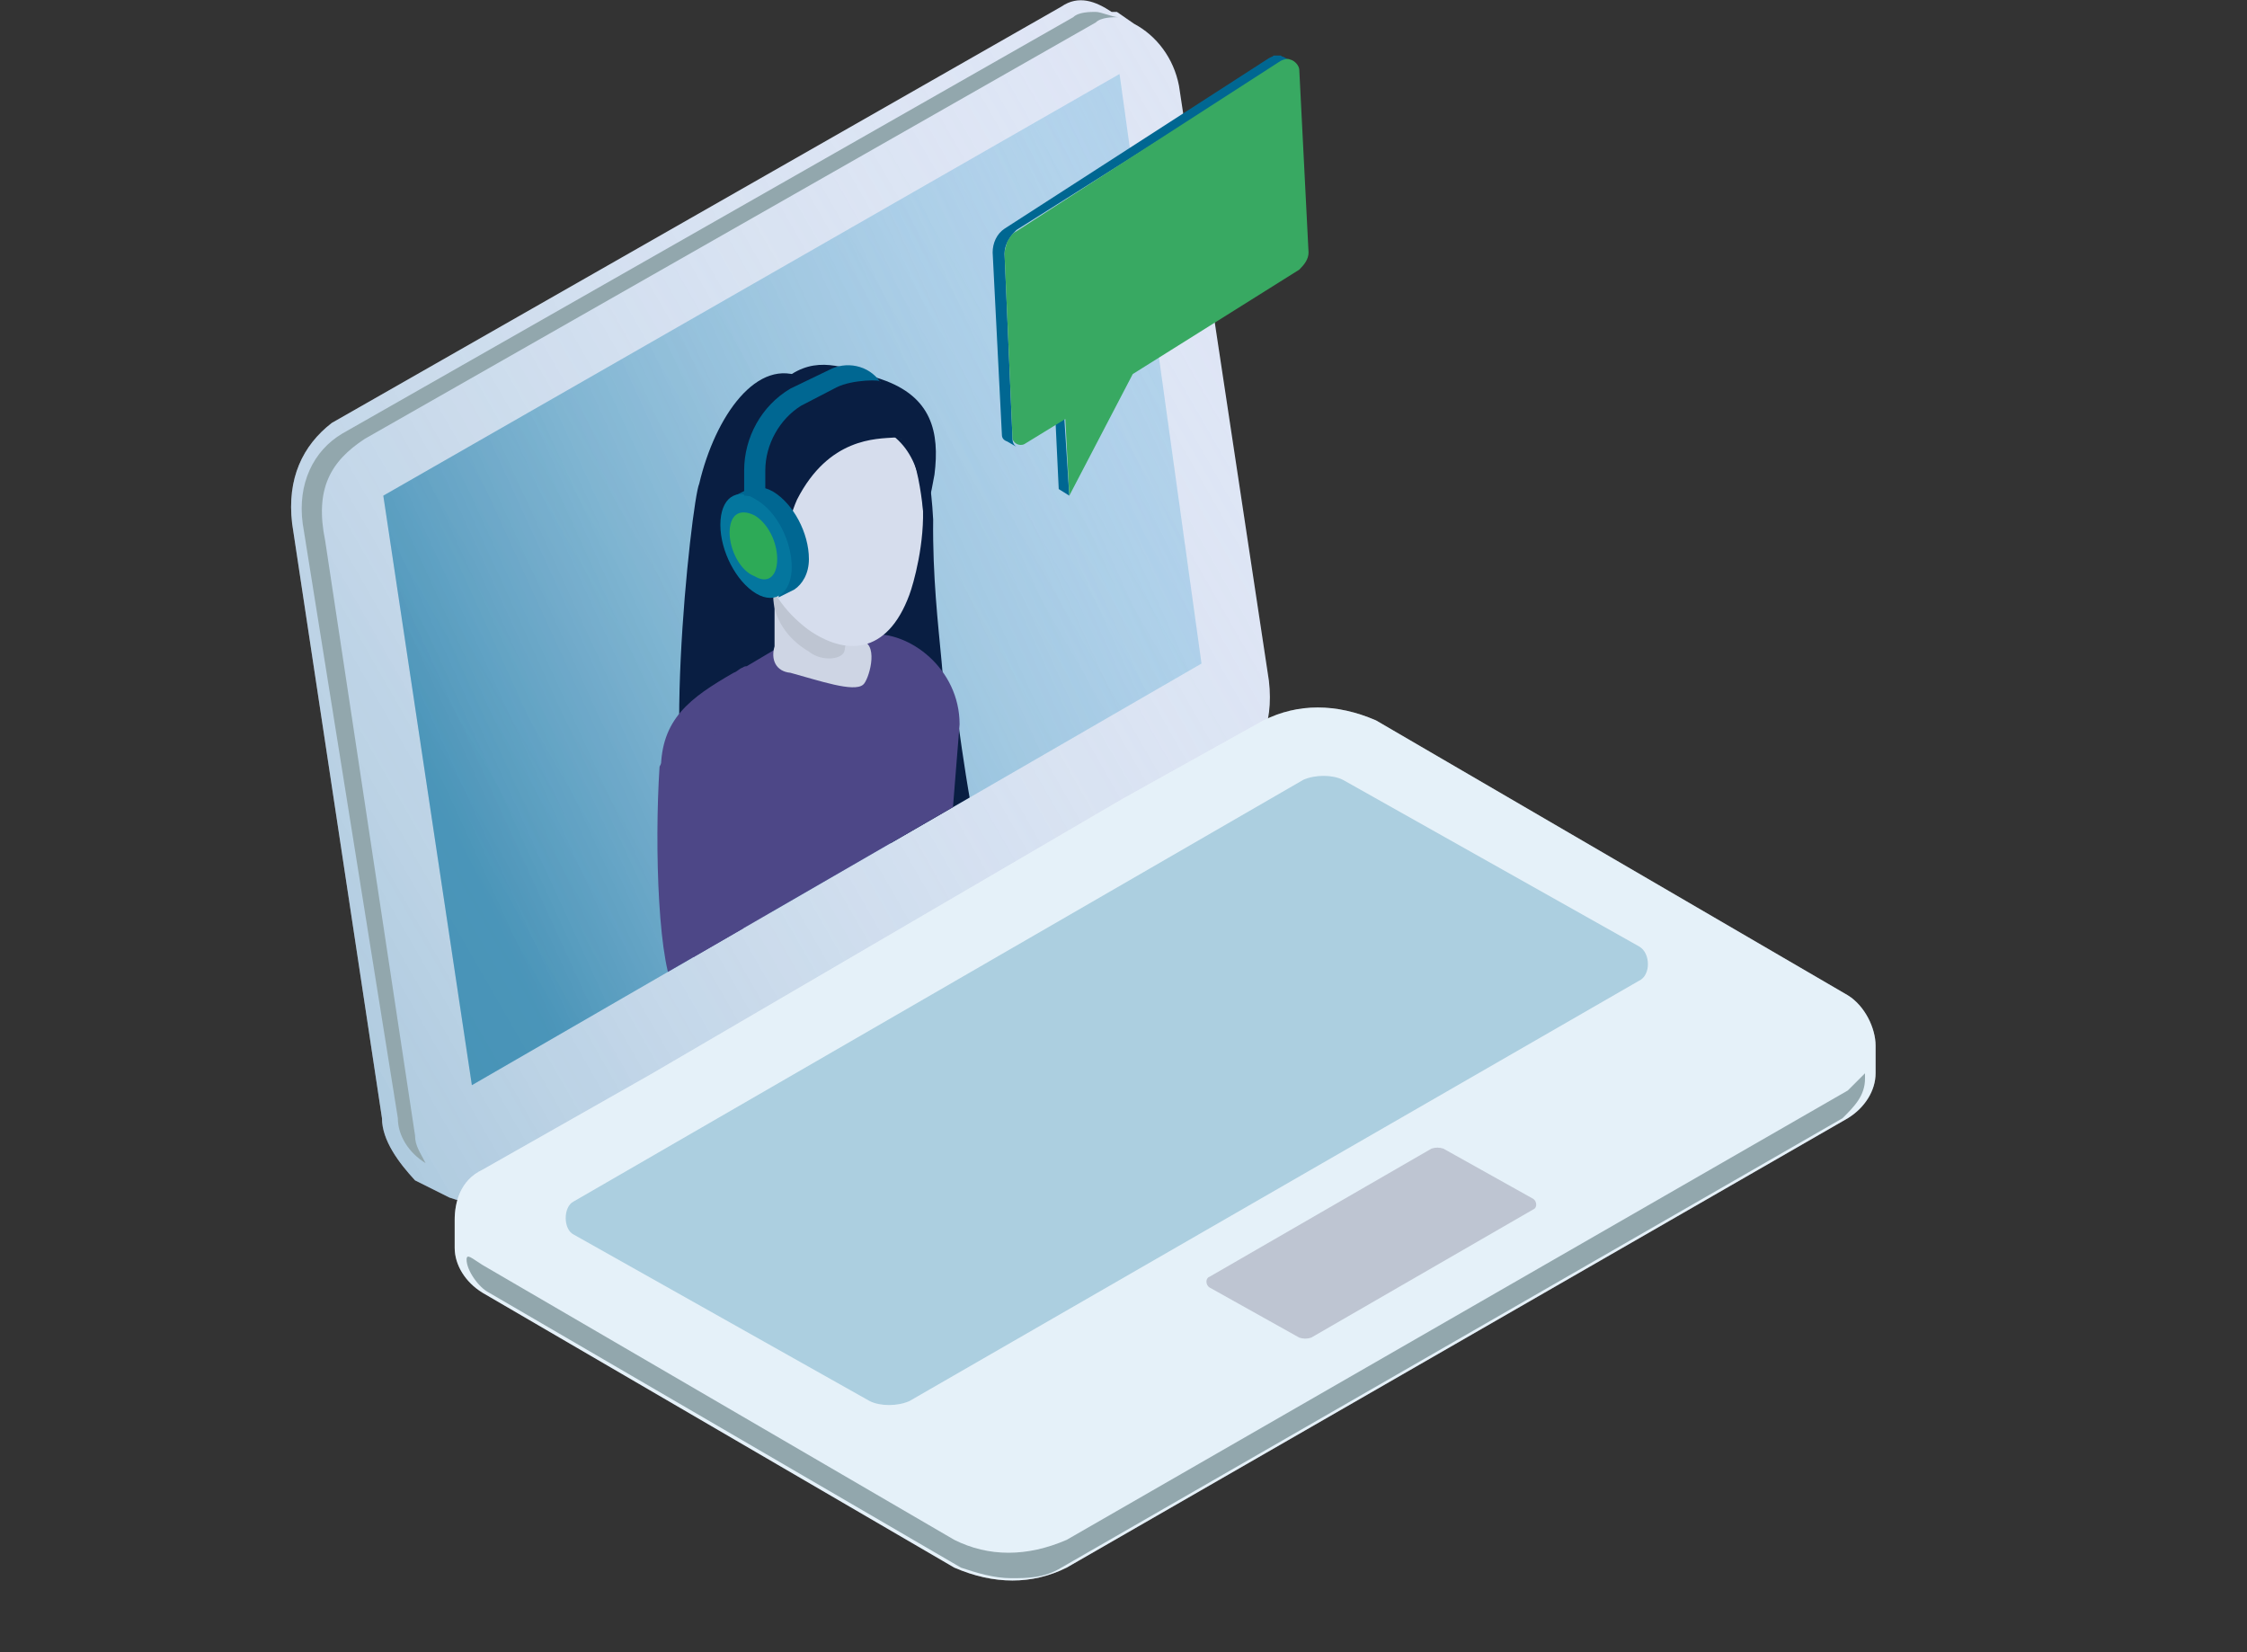 <?xml version="1.0" encoding="UTF-8"?> <!-- Generator: Adobe Illustrator 24.0.1, SVG Export Plug-In . SVG Version: 6.00 Build 0) --> <svg xmlns="http://www.w3.org/2000/svg" xmlns:xlink="http://www.w3.org/1999/xlink" id="Ebene_1" x="0px" y="0px" viewBox="0 0 170 125" style="enable-background:new 0 0 170 125;" xml:space="preserve"><rect x="0" y="0" width="170" height="125" fill="#333333" stroke="none"/> <style type="text/css"> .st0{fill:#DEE5F5;} .st1{opacity:0.5;fill:url(#SVGID_1_);enable-background:new ;} .st2{fill:#FFFFFF;} .st3{opacity:0.3;fill:#A7D0EA;enable-background:new ;} .st4{fill:#92A7AD;} .st5{opacity:0.23;fill:#0E87C9;enable-background:new ;} .st6{opacity:0.25;fill:#006B94;enable-background:new ;} .st7{fill:#BEC5D2;} .st8{opacity:0.5;fill:url(#SVGID_2_);enable-background:new ;} .st9{clip-path:url(#SVGID_4_);} .st10{fill:#C7D1E9;} .st11{fill:#091E42;} .st12{fill:#4D4787;} .st13{fill:#CED5E4;} .st14{fill:#D6DDED;} .st15{fill:#FCBAC0;} .st16{fill:#006792;} .st17{fill:#04769E;} .st18{fill:#2DAA57;} .st19{fill:#005378;} .st20{fill:#38A962;} </style> <path class="st0" d="M28.9,84.6l-6.8-45c-0.4-3.4,0.8-5.9,3-7.6L80.3,0.5c1.3-0.9,2.6-0.4,3.8,0.4h0.4l1.3,0.9 c1.7,0.9,3,2.6,3.4,4.7l6.8,45c0.4,3.4-0.8,5.9-3,7.2L37.8,90.6c-1.3,0.8-2.6,0.4-3.8,0l-2.6-1.3C30.2,88,28.9,86.3,28.9,84.6z"></path> <linearGradient id="SVGID_1_" gradientUnits="userSpaceOnUse" x1="105.474" y1="-2202.814" x2="-22.142" y2="-2276.061" gradientTransform="matrix(1 0 0 -1 0 -2184)"> <stop offset="0" style="stop-color:#FFFFFF;stop-opacity:0"></stop> <stop offset="1" style="stop-color:#006792"></stop> </linearGradient> <path class="st1" d="M28.9,84.6l-6.8-45c-0.4-3.4,0.8-5.9,3-7.6L80.3,0.5c1.3-0.9,2.6-0.4,3.8,0.4h0.4l1.3,0.9 c1.7,0.9,3,2.6,3.4,4.7l6.8,45c0.4,3.4-0.8,5.9-3,7.2L37.8,90.6c-1.3,0.8-2.6,0.4-3.8,0l-2.6-1.3C30.2,88,28.9,86.3,28.9,84.6z"></path> <title>Illustrationen_Startseite</title> <path class="st2" d="M34.4,92.3c0-1.3,0.4-3,2.1-3.8l12.7-7.2L85,60.4l10.6-5.9c2.6-1.3,5.5-1.3,8.5,0l35.7,20.8 c1.3,0.8,2.1,2.5,2.1,3.8v2.1c0,1.3-0.8,2.6-2.1,3.4l-59.1,34c-2.6,1.3-5.5,1.3-8.5,0L36.5,97.8c-1.3-0.8-2.1-2.1-2.1-3.4 c0-0.4,0-0.4,0-0.4V92.3z"></path> <path class="st3" d="M34.4,92.3c0-1.3,0.4-3,2.1-3.8l12.7-7.2L85,60.4l10.6-5.9c2.6-1.3,5.5-1.3,8.5,0l35.7,20.8 c1.3,0.8,2.1,2.5,2.1,3.8v2.1c0,1.3-0.8,2.6-2.1,3.4l-59.1,34c-2.6,1.3-5.5,1.3-8.5,0L36.5,97.8c-1.3-0.8-2.1-2.1-2.1-3.4 c0-0.4,0-0.4,0-0.4V92.3z"></path> <g> <g> <g> <path class="st4" d="M22.9,39.6c-0.4-3,0.8-5.5,3-6.8L81.2,1.3c0.4-0.4,1.3-0.4,1.7-0.4c0.4,0,1.3,0.4,1.7,0.4 c-0.4,0-1.3,0-1.7,0.4L27.6,33.2c-2.6,1.7-3.8,3.8-3,7.7l6.8,45c0,0.8,0.4,1.3,0.8,2.1c-1.3-0.8-2.1-2.1-2.1-3.4L22.9,39.6z"></path> </g> <polygon class="st5" points="90.9,50.2 84.7,5.6 29,37.5 35.7,82.1 "></polygon> </g> <g> <path class="st4" d="M36.5,95.7l35.7,20.8c2.6,1.3,5.5,1.3,8.5,0l59.1-34c0.4-0.4,0.8-0.8,1.3-1.3v0.4c0,1.3-0.8,2.1-1.7,3 l-59.1,34c-1.3,0.8-2.6,0.8-3.8,0.8c-1.3,0-2.6-0.4-3.8-0.8L37,97.8c-0.8-0.4-1.7-1.7-1.7-2.5C35.3,94.8,35.7,95.2,36.5,95.7z"></path> <path class="st6" d="M124,71.6L101.6,59c-0.8-0.4-2.1-0.4-3,0L43.4,90.9c-0.8,0.4-0.8,2.1,0,2.5L65.8,106c0.8,0.4,2.1,0.4,3,0 L124,74.2C124.9,73.8,124.9,72.1,124,71.6z"></path> </g> </g> <path class="st7" d="M116,90.7l-6.8-3.8c-0.3-0.1-0.6-0.1-0.9,0l-16.8,9.7c-0.3,0.1-0.3,0.6,0,0.8l6.8,3.8c0.3,0.1,0.6,0.1,0.9,0 l16.8-9.7C116.3,91.4,116.3,90.9,116,90.7z"></path> <linearGradient id="SVGID_2_" gradientUnits="userSpaceOnUse" x1="102.394" y1="-2208.47" x2="31.815" y2="-2240.887" gradientTransform="matrix(1 0 0 -1 0 -2184)"> <stop offset="0" style="stop-color:#FFFFFF;stop-opacity:0"></stop> <stop offset="1" style="stop-color:#006792"></stop> </linearGradient> <polygon class="st8" points="90.9,50.2 84.7,5.6 29,37.5 35.7,82.1 "></polygon> <g> <g> <g> <g> <defs> <polygon id="SVGID_3_" points="90.9,50.2 84.7,5.6 29,37.5 35.7,82.1 "></polygon> </defs> <clipPath id="SVGID_4_"> <use xlink:href="#SVGID_3_" style="overflow:visible;"></use> </clipPath> <g class="st9"> <path class="st10" d="M60.7,79.8c-3.2,0.6-6.8-0.1-8.5-0.6c0.1-1,0.3-2,0.3-3.2l-0.2-1.7l0.1-5.2l3.8-10.2L59.1,73l0.6,5.2 C59.6,78.4,60.7,79.8,60.7,79.8z"></path> <g> <path class="st11" d="M70.6,39.3c-0.3-5.5-1.2-5.3-3.1-6.5l-1.7,6.8c-0.4,0-1,0.1-1.4,0.3C64,40,60.8,28.6,60.8,28.6 c-3.5-1.7-6.7,2.9-7.9,8c-0.6,1.3-3.2,25.2,0.2,26.4c1.3,0.6-1.3-0.1,0.2-0.5c2.6-0.7,5.1-3,6.5-6.2c0.3-0.6,0.4-1,0.6-1.6 c1.6,3.2,4.3,4.8,7.2,3.9c1.3-0.4,2.5-1.3,3.3-2.6C72.3,53.8,70.5,47.9,70.6,39.3z"></path> <path class="st11" d="M68.1,48.9l4.2,4.3c0,0,1.3,10.4,2.3,12.3c0.9,1.6,9.1,8.2,9,8.8c-0.9,2.2-3.6,2.2-3.6,2.2 c-3.5-2.2-10.6-7.4-11.8-9.1c-1-1.4-2.3-16.9-2.3-16.9C65.8,49.9,67.6,48.8,68.1,48.9z"></path> <path class="st12" d="M73.3,78.4c-1.2,1-5.6,3.3-9.4,3.8c-1.4,0.1-2.9,0.3-4.2,0.3c-2.6,0-4.8-0.3-6.2-1 c-0.9-0.4-1.4-1.4-1.3-2.3c0.1-1,0.3-2.3,0.3-2.9l-0.1-1.7l0.1-5.2l0.1-2.9L50,58.3c0-3.9,2.2-5.5,5.5-7.4 c0.3-0.1,0.4-0.3,0.7-0.4c0,0,0.1-0.1,0.3-0.1l2.7-1.6l2.3-1.3c0.3-0.1,2.2,0.9,2.3,0.9c0.6-0.3,1.3-0.4,2-0.4 c3-0.3,6.8,2.6,6.8,6.8l-1.2,15C70.5,73.9,73.3,78.4,73.3,78.4z"></path> <path class="st13" d="M58.6,48.9L58.6,48.9v-9h6.1v8.5c0,0,0.4,0.1,0.6,0.1c1.2,0.4,0.4,3,0,3.3c-0.7,0.6-3.3-0.3-5.5-0.9 C58.7,50.8,58.3,49.9,58.6,48.9z"></path> <g> <path class="st7" d="M64.5,45.3l-0.6,3.9c-0.1,0.7-1.7,0.9-2.7,0.1c-1.7-1-2.7-2.6-2.7-4.2v-3L64.5,45.3z"></path> <path class="st14" d="M68.8,45c-1.7,4.6-4.9,4.6-7.7,2.6c-1.7-1.3-3.1-3.1-3.3-5.3c0-1.4-0.9-2.9-0.7-4 c0.4-4.5,3.6-6.9,7.2-6.5C72.4,32.5,69.4,43.4,68.8,45z"></path> </g> <g> <path class="st12" d="M67.1,77.9c-1,0.3-1.7,2.7-1.2,3.5c0,0-11.8-2.6-14.7-6.2c-1.4-1.7-1.7-11.1-1.3-17.2 c0,0,1.3-2.7,3.2-2.6c1.6,0,2.9,1.3,3,3c0.1,3.6-0.1,11.8,0.3,13.1C56.7,72.6,67.1,77.9,67.1,77.9z"></path> </g> <path class="st11" d="M59.9,28.3c2.2-1.4,4.3-0.4,6.8,0.4c3.8,1.3,4.4,4,4,7.2c-0.3,1.7-0.5,2.4-0.8,3.5c0,0-0.4-6.4-2.2-6.3 c-1.4,0.1-5,0-7.4,4.7c-0.4,0.9-0.7,2-0.9,3.2c0,0-0.3-0.7-0.6-1.4c-0.4-0.6-1.6-1.2-1.9-0.7c-0.6,1,0.7,5.5,0.7,5.5 C51.8,40.7,56.4,30.5,59.9,28.3z"></path> </g> <path class="st15" d="M59.6,39.7c0.6,1.2,0.4,2.5-0.4,2.9c-0.7,0.4-1.9-0.3-2.5-1.6c-0.6-1.2-0.4-2.5,0.4-2.9 C57.8,37.8,59,38.5,59.6,39.7z"></path> <g> <path class="st16" d="M61.2,42.3c0-2-1.2-4.2-2.7-5.1c-0.7-0.4-1.3-0.4-1.7-0.3l-1.2,0.6l0.3,0.3c-0.1,0.3-0.3,0.7-0.3,1.3 c0,2,1.2,4.2,2.7,5.2c0.3,0.1,0.6,0.3,0.7,0.3l-0.1,0.6l1.2-0.6C60.7,44.2,61.2,43.4,61.2,42.3z"></path> <path class="st17" d="M54.5,39.7c0-2,1.2-2.9,2.7-1.9c1.6,0.9,2.7,3.2,2.7,5.1s-1.2,2.9-2.7,2C55.7,44,54.5,41.7,54.5,39.7z"></path> <path class="st18" d="M55.2,40.3c0-1.3,0.7-1.9,1.9-1.3c1,0.6,1.7,2,1.7,3.3s-0.7,1.9-1.7,1.3C56,43.2,55.2,41.6,55.2,40.3z"></path> <path class="st16" d="M63.3,29.3l-2.7,1.4c-1.6,1-2.7,2.9-2.7,4.9v2l-1.6-0.1v-1.9c0-2.5,1.3-4.9,3.5-6.2l2.9-1.4 c1.3-0.7,3-0.4,3.9,0.9C66.8,28.7,64.5,28.7,63.3,29.3z"></path> </g> </g> </g> </g> </g> </g> <g> <path class="st16" d="M76.6,33.1l-0.6-13.9c0-0.7,0.4-1.3,0.9-1.8L96.9,4.8c0.4-0.1,0.5-0.2,0.8-0.1c0.1,0,0.1,0,0.1,0l-0.7-0.4 l0,0l0,0c0,0-0.1,0-0.2-0.1l0,0c-0.1,0-0.1,0-0.2,0c0,0,0,0-0.1,0l0,0c0,0-0.1,0-0.2,0l0,0c-0.1,0-0.1,0.1-0.2,0.1l0,0l0,0L96,4.4 l0,0l-20,12.9c-0.6,0.4-0.9,1.1-0.9,1.8l0.7,13.8c0,0.2,0.1,0.4,0.4,0.5l0,0l0,0l0,0l0.7,0.4l0,0C76.6,33.6,76.6,33.3,76.6,33.1z"></path> <polygon class="st16" points="80.1,37 80.9,37.5 80.5,31.3 79.8,30.7 "></polygon> <g> <path class="st19" d="M75.3,25.3C75.3,25.3,75.5,25.2,75.3,25.3L75.3,25.3C75.3,25.2,75.3,25.2,75.3,25.3z"></path> </g> <path class="st20" d="M97.6,4.5c-0.2-0.1-0.5,0-0.7,0.1l-20,12.9c-0.4,0.2-0.5,0.5-0.7,0.8c-0.1,0.4-0.2,0.6-0.2,0.9l0.6,13.9 c0,0.4,0.5,0.7,0.9,0.5l3.1-1.9l0.3,5.8l4.8-9.2l12.6-7.9c0.4-0.4,0.7-0.8,0.7-1.3L98.3,5.3C98.3,5,98,4.6,97.6,4.5z"></path> </g> </svg> 
